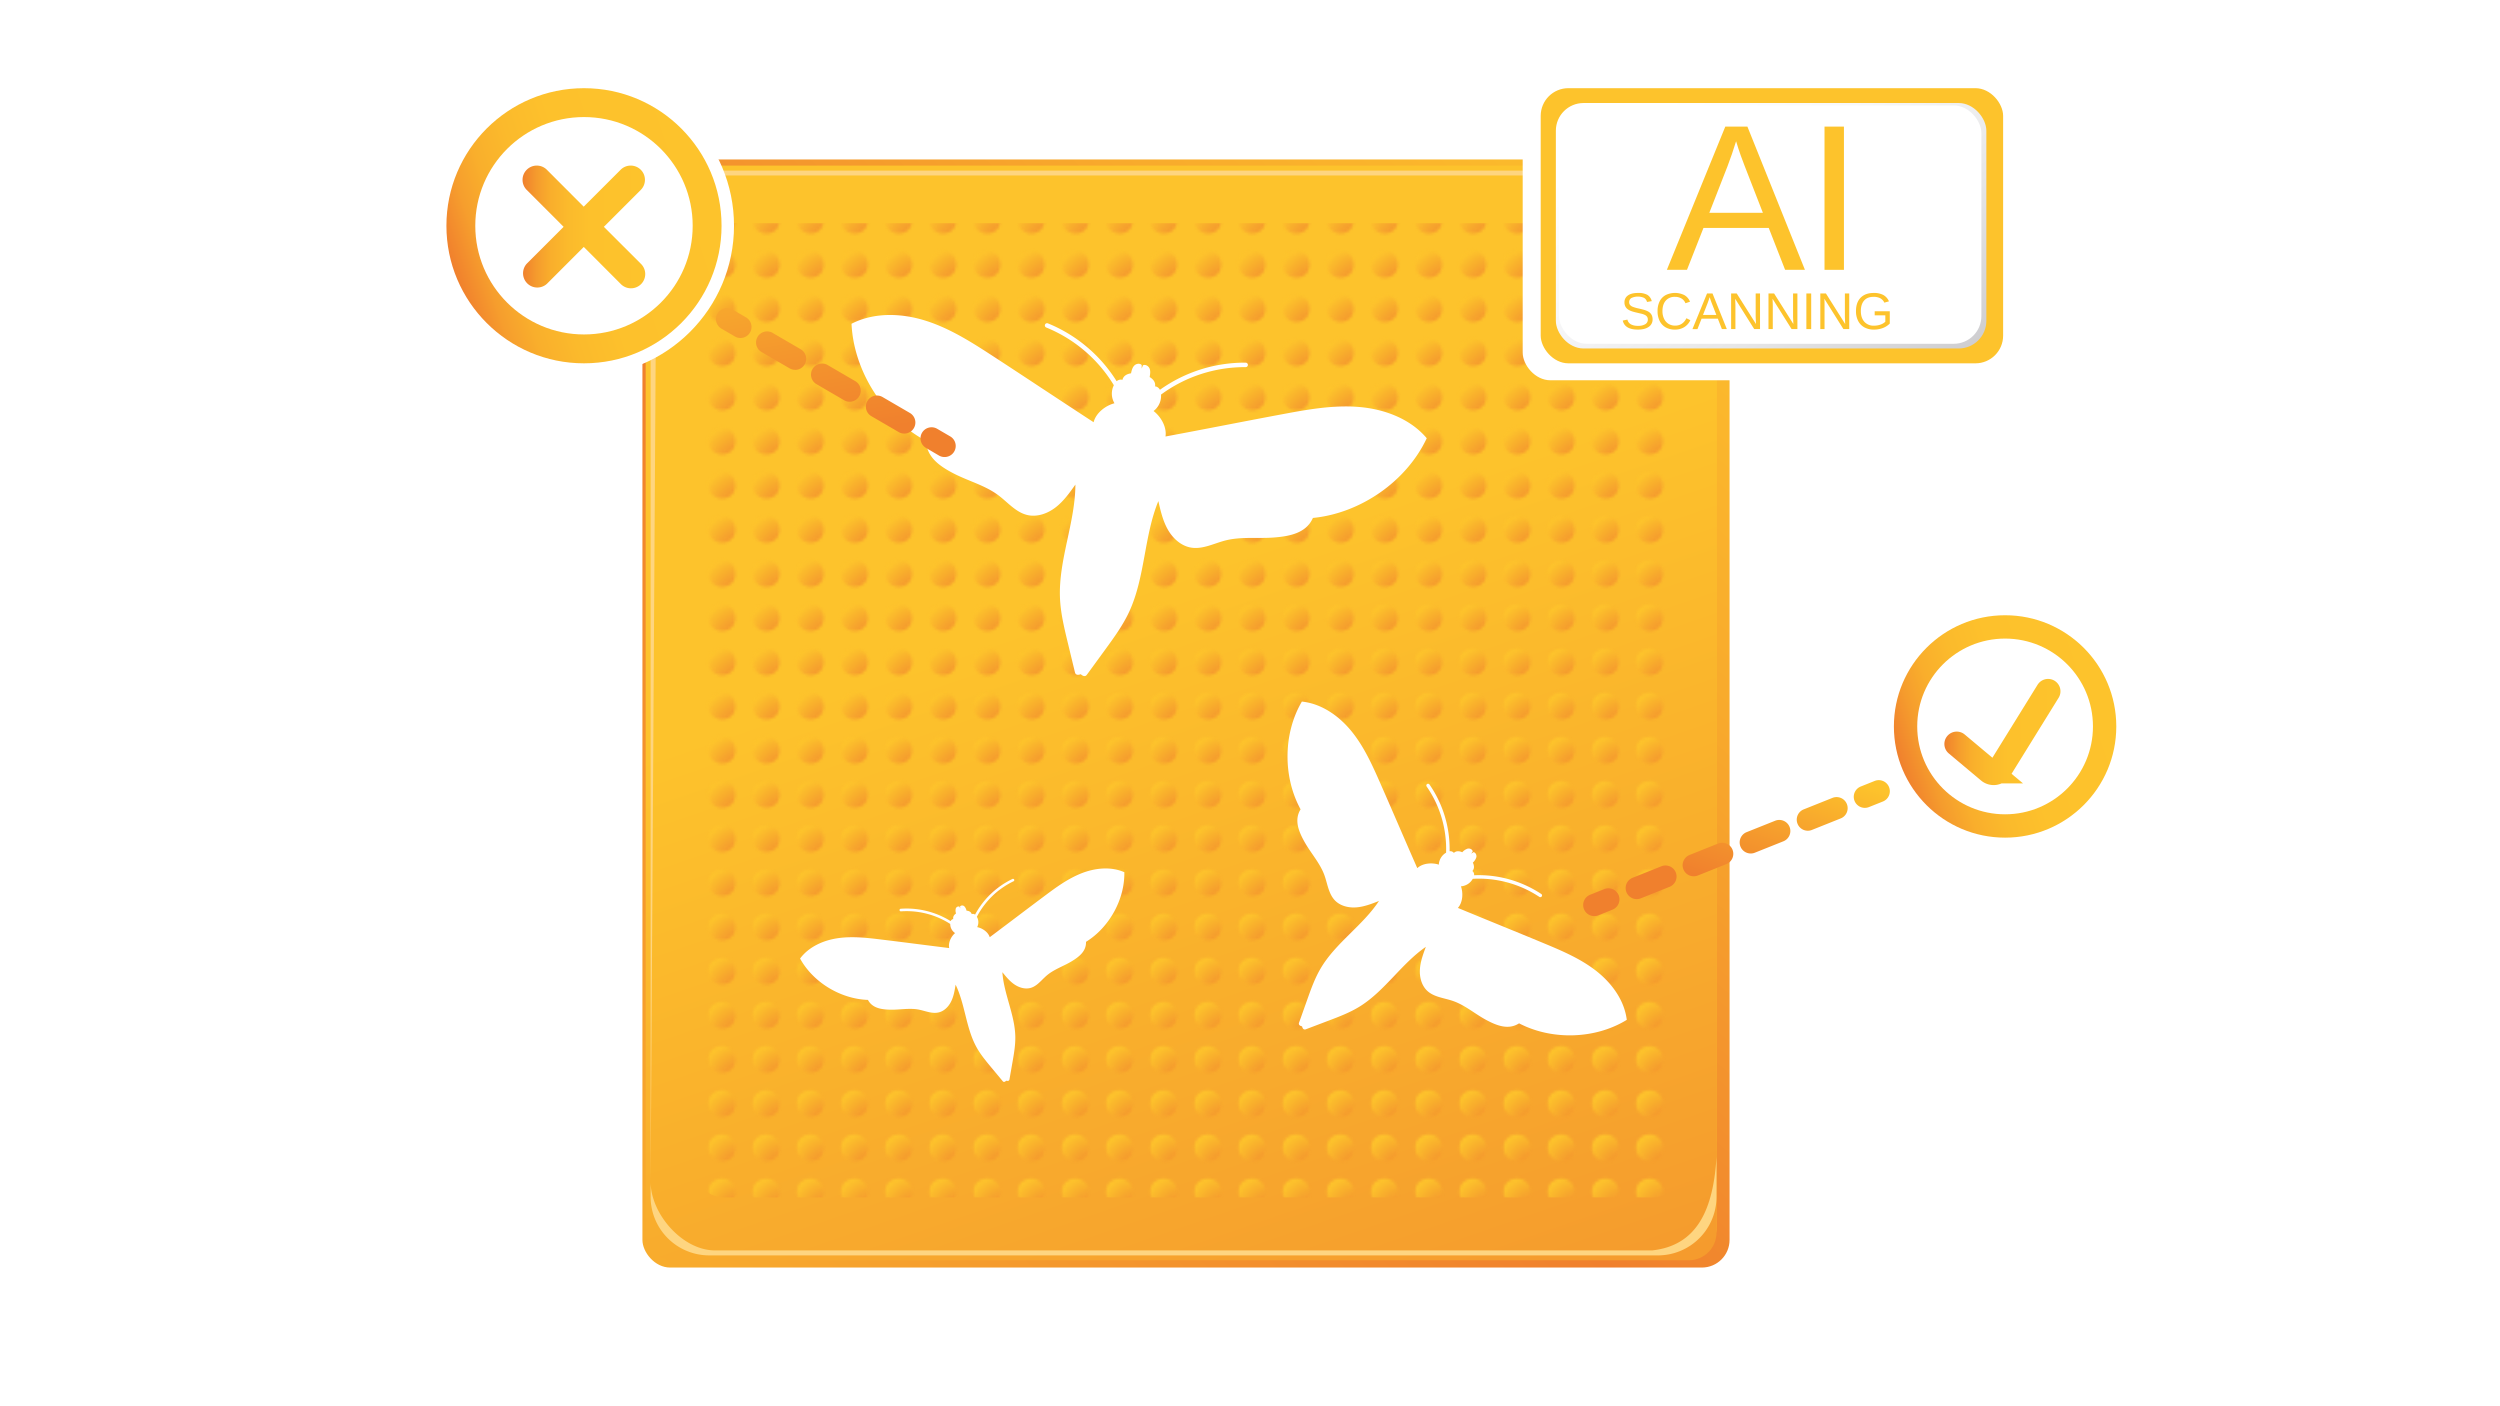 <svg xmlns="http://www.w3.org/2000/svg" xmlns:xlink="http://www.w3.org/1999/xlink" id="Layer_2" data-name="Layer 2" viewBox="0 0 1920 1080"><defs><style>.cls-1,.cls-20{fill:none;}.cls-2{fill:url(#radial-gradient);}.cls-3{fill:#fff;}.cls-4{fill:url(#linear-gradient);}.cls-5{fill:#fdc32c;}.cls-6{fill:url(#linear-gradient-2);}.cls-7{fill:url(#linear-gradient-3);}.cls-8{fill:url(#New_Pattern);}.cls-9{fill:#fed580;}.cls-10{fill:url(#linear-gradient-4);}.cls-11{fill:url(#linear-gradient-5);}.cls-12{fill:url(#linear-gradient-6);}.cls-13{fill:url(#linear-gradient-7);}.cls-14{fill:url(#linear-gradient-8);}.cls-15{fill:url(#linear-gradient-9);}.cls-16{fill:url(#linear-gradient-10);}.cls-17{fill:url(#linear-gradient-11);}.cls-18{fill:url(#linear-gradient-12);}.cls-19{fill:url(#linear-gradient-13);}.cls-20{stroke-linecap:round;stroke-miterlimit:10;stroke-width:19px;stroke:url(#linear-gradient-14);}</style><radialGradient id="radial-gradient" cx="-7834.09" cy="-22314.68" r="15.14" gradientTransform="matrix(1, 0, 0, -1, 7848.85, -22298.44)" gradientUnits="userSpaceOnUse"><stop offset="0" stop-color="#f0802d"></stop><stop offset="0.38" stop-color="#f4972d"></stop><stop offset="1" stop-color="#fdc32c"></stop></radialGradient><linearGradient id="linear-gradient" x1="1371.94" y1="40.25" x2="359.35" y2="1155.25" gradientUnits="userSpaceOnUse"><stop offset="0" stop-color="#fdc32c"></stop><stop offset="0.11" stop-color="#fcbc2c"></stop><stop offset="0.27" stop-color="#f8aa2c"></stop><stop offset="0.45" stop-color="#f28c2d"></stop><stop offset="0.52" stop-color="#f0802d"></stop><stop offset="0.7" stop-color="#f4972d"></stop><stop offset="1" stop-color="#fdc32c"></stop></linearGradient><linearGradient id="linear-gradient-2" x1="1233.9" y1="1490.85" x2="875.77" y2="451.13" gradientTransform="matrix(1, 0, 0, 1, 0, 0)" xlink:href="#radial-gradient"></linearGradient><linearGradient id="linear-gradient-3" x1="1234.63" y1="1498.49" x2="873.6" y2="450.35" gradientTransform="matrix(1, 0, 0, 1, 0, 0)" xlink:href="#radial-gradient"></linearGradient><pattern id="New_Pattern" data-name="New Pattern" width="15.3" height="15.3" patternTransform="translate(63.41 119.01) scale(2.12)" patternUnits="userSpaceOnUse" viewBox="0 0 15.3 15.3"><rect class="cls-1" width="15.3" height="15.3"></rect><circle class="cls-2" cx="7.65" cy="7.65" r="4.84"></circle></pattern><linearGradient id="linear-gradient-4" x1="1251.47" y1="18.58" x2="1787.44" y2="781.59" gradientUnits="userSpaceOnUse"><stop offset="0.07" stop-color="#fff"></stop><stop offset="0.16" stop-color="#f8f8f9"></stop><stop offset="0.27" stop-color="#e6e6e7"></stop><stop offset="0.41" stop-color="#c8c7ca"></stop><stop offset="0.57" stop-color="#9e9da1"></stop><stop offset="0.73" stop-color="#67676d"></stop><stop offset="0.91" stop-color="#27262f"></stop><stop offset="1" stop-color="#01000b"></stop></linearGradient><linearGradient id="linear-gradient-5" x1="1456.48" y1="565.8" x2="1627.28" y2="565.8" gradientTransform="translate(-101.7 506.49) rotate(-18.36)" gradientUnits="userSpaceOnUse"><stop offset="0" stop-color="#f0802d"></stop><stop offset="0.02" stop-color="#f1852d"></stop><stop offset="0.12" stop-color="#f59c2d"></stop><stop offset="0.23" stop-color="#f9ae2c"></stop><stop offset="0.37" stop-color="#fbba2c"></stop><stop offset="0.55" stop-color="#fdc12c"></stop><stop offset="1" stop-color="#fdc32c"></stop></linearGradient><linearGradient id="linear-gradient-6" x1="521.46" y1="-142.88" x2="732.76" y2="-142.88" gradientTransform="translate(-101.7 506.49) rotate(-18.36)" gradientUnits="userSpaceOnUse"><stop offset="0" stop-color="#f0802d"></stop><stop offset="0.03" stop-color="#f2882d"></stop><stop offset="0.11" stop-color="#f69e2d"></stop><stop offset="0.21" stop-color="#f9af2c"></stop><stop offset="0.34" stop-color="#fbba2c"></stop><stop offset="0.51" stop-color="#fdc12c"></stop><stop offset="1" stop-color="#fdc32c"></stop></linearGradient><linearGradient id="linear-gradient-7" x1="1243.75" y1="651.56" x2="1278.14" y2="550.25" gradientTransform="matrix(1, 0, 0, 1, 0, 0)" xlink:href="#radial-gradient"></linearGradient><linearGradient id="linear-gradient-8" x1="1324.29" y1="678.9" x2="1358.67" y2="577.58" gradientTransform="matrix(1, 0, 0, 1, 0, 0)" xlink:href="#radial-gradient"></linearGradient><linearGradient id="linear-gradient-9" x1="1404.82" y1="706.23" x2="1439.21" y2="604.91" gradientTransform="matrix(1, 0, 0, 1, 0, 0)" xlink:href="#radial-gradient"></linearGradient><linearGradient id="linear-gradient-10" x1="717.64" y1="322.53" x2="688.23" y2="142.14" gradientTransform="matrix(1, 0, 0, 1, 0, 0)" xlink:href="#radial-gradient"></linearGradient><linearGradient id="linear-gradient-11" x1="648.58" y1="333.79" x2="619.17" y2="153.4" gradientTransform="matrix(1, 0, 0, 1, 0, 0)" xlink:href="#radial-gradient"></linearGradient><linearGradient id="linear-gradient-12" x1="579.52" y1="345.05" x2="550.11" y2="164.66" gradientTransform="matrix(1, 0, 0, 1, 0, 0)" xlink:href="#radial-gradient"></linearGradient><linearGradient id="linear-gradient-13" x1="401.26" y1="174.2" x2="495.32" y2="174.2" gradientTransform="matrix(1, 0, 0, 1, 0, 0)" xlink:href="#linear-gradient-5"></linearGradient><linearGradient id="linear-gradient-14" x1="1493.28" y1="562.17" x2="1582.43" y2="562.17" gradientTransform="matrix(1, 0, 0, 1, 0, 0)" xlink:href="#linear-gradient-5"></linearGradient></defs><circle class="cls-3" cx="1539.91" cy="557.91" r="90.14"></circle><rect class="cls-4" x="493.38" y="122.48" width="834.93" height="851" rx="21.25"></rect><rect class="cls-5" x="499.68" y="130.98" width="818.59" height="833.11" rx="21.25"></rect><rect class="cls-6" x="499.68" y="130.98" width="818.59" height="833.11" rx="21.25"></rect><rect class="cls-7" x="495.87" y="127.17" width="822.41" height="840.73" rx="21.25"></rect><path class="cls-8" d="M552.84,171.41h712.54a21.25,21.25,0,0,1,21.25,21.25v710.7a16.26,16.26,0,0,1-16.26,16.26H555.92a21.25,21.25,0,0,1-21.25-21.25V189.58a18.16,18.16,0,0,1,18.16-18.16Z"></path><path class="cls-9" d="M504.13,179.7l-4.45,727.87V175.92A44.93,44.93,0,0,1,544.61,131h728.72a45,45,0,0,1,45,44.93v12.46c-2.39-34.46-24.58-53.63-49.41-53.63H549.08A44.94,44.94,0,0,0,504.13,179.7Z"></path><ellipse class="cls-3" cx="448.52" cy="173.38" rx="115.2" ry="115.22"></ellipse><rect class="cls-3" x="1169.43" y="55.48" width="380.41" height="236.58" rx="21.25"></rect><path class="cls-9" d="M499.68,919.14V907.57c0,24.82,24.56,52.74,49.4,52.74h719.79c35-3.77,47-32.18,49.41-71.8v30.63a45,45,0,0,1-45,45H544.61A45,45,0,0,1,499.68,919.14Z"></path><rect class="cls-5" x="1183.26" y="67.72" width="355.14" height="211.32" rx="21.25"></rect><rect class="cls-10" x="1194.9" y="79.12" width="330.62" height="188.52" rx="21.25"></rect><rect class="cls-3" x="1197.39" y="80.98" width="324.31" height="183.05" rx="21.25"></rect><path class="cls-5" d="M1308.26,175.05l-12.65,32.16h-15.45l44.88-110H1342l44.18,110h-15.22l-12.57-32.16Zm25.06-66.58q-1.33,4.36-3.16,9.72t-3.4,9.4l-14,35.83h41.13l-14.12-36.3c-.73-1.82-1.7-4.39-2.89-7.72S1334.51,112.42,1333.32,108.47Z"></path><path class="cls-5" d="M1416.14,97.23v110h-14.91v-110Z"></path><path class="cls-5" d="M1269.19,245.19a6.71,6.71,0,0,1-3,5.86q-3,2.08-8.33,2.08-10,0-11.59-6.95l3.59-.72a5.54,5.54,0,0,0,2.64,3.62,11.09,11.09,0,0,0,5.49,1.16,10.36,10.36,0,0,0,5.54-1.23,4,4,0,0,0,2-3.62,3.59,3.59,0,0,0-.62-2.18,4.69,4.69,0,0,0-1.71-1.38,13.3,13.3,0,0,0-2.64-.91l-3.4-.79c-1.44-.33-2.64-.64-3.6-.95a13.91,13.91,0,0,1-2.38-1,8.67,8.67,0,0,1-1.59-1.09,6.06,6.06,0,0,1-1.48-2.08,6.63,6.63,0,0,1-.52-2.72,6.24,6.24,0,0,1,2.69-5.41q2.68-1.9,7.7-1.9a14.46,14.46,0,0,1,7.12,1.42,7.81,7.81,0,0,1,3.45,4.87l-3.64.64a5.05,5.05,0,0,0-2.3-3.16,11.84,11.84,0,0,0-9.68.11,3.57,3.57,0,0,0-1.73,3.24,3.2,3.2,0,0,0,.67,2.09,5.08,5.08,0,0,0,1.93,1.38,28.68,28.68,0,0,0,5,1.42c1.05.25,2.08.5,3.11.77a18.55,18.55,0,0,1,2.89,1,10,10,0,0,1,1.52.8,6.17,6.17,0,0,1,1.27,1.1,6,6,0,0,1,1.16,1.92A7.59,7.59,0,0,1,1269.19,245.19Z"></path><path class="cls-5" d="M1286.55,250.08q5.75,0,8.63-5.68l3,1.51a12.27,12.27,0,0,1-4.75,5.38,13.43,13.43,0,0,1-7.09,1.84,14,14,0,0,1-7.14-1.73,11.5,11.5,0,0,1-4.59-4.92,16.6,16.6,0,0,1-1.6-7.54,16.33,16.33,0,0,1,1.59-7.49,11.16,11.16,0,0,1,4.58-4.79,16.27,16.27,0,0,1,14.44,0,10.07,10.07,0,0,1,4.31,5.06l-3.51,1.17a7.26,7.26,0,0,0-3.06-3.65,9.57,9.57,0,0,0-5-1.26,8.85,8.85,0,0,0-7.07,2.92q-2.52,2.91-2.52,8a13.4,13.4,0,0,0,1.2,5.85,9.16,9.16,0,0,0,3.37,3.91A9.5,9.5,0,0,0,1286.55,250.08Z"></path><path class="cls-5" d="M1306.79,244.75l-3.14,8h-3.85L1311,225.39h4.21l11,27.35h-3.79l-3.12-8Zm6.23-16.56c-.22.72-.48,1.53-.79,2.42s-.58,1.66-.84,2.33l-3.48,8.91h10.23l-3.51-9q-.27-.68-.72-1.92C1313.61,230.08,1313.32,229.17,1313,228.19Z"></path><path class="cls-5" d="M1332.8,234.58v18.16h-3.3V225.39h4.31l14.79,23.45c-.16-2.55-.24-4.39-.24-5.51V225.39h3.34v27.35h-4.46l-14.64-23.29c0,.86.07,1.71.12,2.56S1332.8,233.72,1332.8,234.58Z"></path><path class="cls-5" d="M1361.5,234.58v18.16h-3.3V225.39h4.31l14.79,23.45c-.15-2.55-.23-4.39-.23-5.51V225.39h3.34v27.35h-4.47l-14.63-23.29c0,.86.06,1.71.12,2.56S1361.5,233.72,1361.5,234.58Z"></path><path class="cls-5" d="M1391,225.39v27.35h-3.71V225.39Z"></path><path class="cls-5" d="M1401.25,234.58v18.16H1398V225.39h4.31l14.79,23.45c-.15-2.55-.23-4.39-.23-5.51V225.39h3.34v27.35h-4.47l-14.63-23.29c0,.86.06,1.71.12,2.56S1401.25,233.72,1401.25,234.58Z"></path><path class="cls-5" d="M1439.18,250.12a15.11,15.11,0,0,0,5-.81,10.12,10.12,0,0,0,3.75-2.22v-4.93h-8.17v-3.1h11.59v9.43a14.8,14.8,0,0,1-5.33,3.43,18.85,18.85,0,0,1-6.84,1.21,14.86,14.86,0,0,1-7.36-1.73,11.74,11.74,0,0,1-4.75-4.92,16,16,0,0,1-1.67-7.54q0-6.66,3.57-10.3t10-3.65a15.5,15.5,0,0,1,7.38,1.53,10.12,10.12,0,0,1,4.37,4.91l-3.54,1a7.38,7.38,0,0,0-3.21-3.4,10.93,10.93,0,0,0-5.09-1.06q-4.74,0-7.24,2.86c-1.67,1.91-2.51,4.59-2.51,8.06s.89,6.18,2.66,8.18A9.34,9.34,0,0,0,1439.18,250.12Z"></path><circle class="cls-11" cx="1539.91" cy="557.91" r="85.4"></circle><circle class="cls-3" cx="1539.91" cy="557.91" r="67.48"></circle><circle class="cls-12" cx="448.5" cy="173.38" r="105.65"></circle><circle class="cls-3" cx="448.5" cy="173.38" r="83.48"></circle><path class="cls-13" d="M1224.38,703.56a8.5,8.5,0,0,1-3.16-16.39l10.68-4.27a8.5,8.5,0,1,1,6.31,15.78L1227.53,703A8.51,8.51,0,0,1,1224.38,703.56Z"></path><path class="cls-14" d="M1257,690.53a8.5,8.5,0,0,1-3.16-16.39l21.91-8.76a8.5,8.5,0,1,1,6.31,15.78l-21.91,8.76A8.32,8.32,0,0,1,1257,690.53ZM1300.78,673a8.5,8.5,0,0,1-3.16-16.4l21.9-8.76a8.5,8.5,0,0,1,6.31,15.79l-21.9,8.76A8.6,8.6,0,0,1,1300.78,673Zm43.81-17.52a8.5,8.5,0,0,1-3.16-16.4l21.91-8.76a8.5,8.5,0,0,1,6.31,15.79l-21.91,8.76A8.52,8.52,0,0,1,1344.59,655.49ZM1388.4,638a8.5,8.5,0,0,1-3.16-16.39l21.91-8.76a8.5,8.5,0,1,1,6.31,15.78l-21.91,8.76A8.32,8.32,0,0,1,1388.4,638Z"></path><path class="cls-15" d="M1432.21,620.44a8.5,8.5,0,0,1-3.15-16.4l10.67-4.27a8.5,8.5,0,0,1,6.32,15.79l-10.68,4.27A8.61,8.61,0,0,1,1432.21,620.44Z"></path><path class="cls-3" d="M1043.18,312.51c-19.73-1.56-39.46,2.09-58.92,5.72-28,5.23-61.14,11.79-89.16,17,1.12-7.11-3.44-15.21-9.17-19.57a14.51,14.51,0,0,0,5.73-12.62,108.61,108.61,0,0,1,65-21.08,1.72,1.72,0,1,0,0-3.44,112.15,112.15,0,0,0-65.84,20.84c-.66-1.35-2.31-2.66-3.72-2.58.5-3.22-1.39-5.51-4.17-7.22.39-2.12.76-4.37,0-6.38s-3.17-3.55-5.12-2.63c-.34.83-.7,1.67-1,2.51,0-.91,0-1.82,0-2.72-1.45-1.6-4.25-1.08-5.73.47s-2,3.78-2.45,5.89c-3.22.52-5.85,1.91-6.62,5.08-1.28-.62-3.3,0-4.43,1A112.15,112.15,0,0,0,804.7,248.3a1.72,1.72,0,0,0-1.27,3.19,108.57,108.57,0,0,1,52,44.36,14.52,14.52,0,0,0,.47,13.85c-7,1.83-14.28,7.57-16,14.57C816,308.71,787.92,290,764,274.42c-16.59-10.81-33.42-21.73-52.24-27.84s-40.19-7-57.79,2.08c1.68,36.6,25,72.76,57.32,90,.3,12.47,10.49,19.53,21.6,25.21s23.58,8.9,33.6,16.33c7.38,5.47,13.62,13.29,22.57,15.35,7.55,1.74,15.56-1.17,21.68-5.91s10.69-11.16,15.16-17.47c-.11,29.07-13,57.83-11.85,86.89.46,11.54,3.19,22.86,5.9,34.09l5.61,23.22c.52,2.18,2.45,2.17,4.48,1.44,1.6,1.45,3.37,2.19,4.69.38l14.07-19.3c6.81-9.34,13.66-18.75,18.5-29.24,12.18-26.4,11.28-57.91,22.31-84.81,1.72,7.55,3.48,15.22,7.32,21.95s10.13,12.47,17.76,13.76c9.06,1.52,17.82-3.32,26.73-5.55,12.11-3,24.86-1.22,37.3-2.22s24.55-3.61,29.6-15c36.46-3.57,71.85-28,87.41-61.22C1083,321.45,1062.91,314.06,1043.18,312.51Z"></path><path class="cls-3" d="M830.43,670.75c-10.53,4.18-19.74,11-28.81,17.8-13.08,9.75-28.43,21.47-41.51,31.23-1.21-3.94-5.59-6.95-9.63-7.74a8.33,8.33,0,0,0-.24-7.93,62.11,62.11,0,0,1,28-27.21,1,1,0,1,0-.84-1.78,64.13,64.13,0,0,0-28.56,27.31,2.59,2.59,0,0,0-2.56-.39c-.56-1.78-2.11-2.48-4-2.66a6.83,6.83,0,0,0-1.62-3.27,2.35,2.35,0,0,0-3.29-.06c0,.51.06,1,.1,1.55-.23-.46-.47-.93-.69-1.39A2.34,2.34,0,0,0,734,697.9a6.77,6.77,0,0,0,.23,3.64c-1.52,1.08-2.52,2.46-2.12,4.28a2.6,2.6,0,0,0-2,1.6,64.25,64.25,0,0,0-38.35-9.5,1,1,0,1,0,.15,2,62.14,62.14,0,0,1,37.87,9.68,8.32,8.32,0,0,0,3.73,7c-3.11,2.7-5.42,7.49-4.52,11.51-16.19-2-35.34-4.51-51.53-6.47-11.24-1.37-22.64-2.73-33.85-1.13s-22.39,6.56-29.15,15.65c10.1,18.37,31.19,31.06,52.14,31.77,3.3,6.33,10.31,7.39,17.45,7.51s14.35-1.39,21.37-.1c5.17,1,10.35,3.4,15.47,2.2,4.31-1,7.69-4.53,9.64-8.51s2.67-8.42,3.38-12.79c7.27,14.95,7.91,33,15.83,47.61,3.14,5.81,7.4,10.93,11.62,16l8.74,10.51c.82,1,1.8.49,2.66-.39,1.19.34,2.29.27,2.51-1q1.19-6.74,2.36-13.46c1.14-6.51,2.28-13.07,2.12-19.68-.4-16.63-8.81-32.58-9.93-49.18,2.79,3.44,5.63,6.94,9.29,9.42s8.35,3.86,12.6,2.59c5-1.5,8.31-6.2,12.32-9.59,5.46-4.61,12.46-6.89,18.6-10.54s11.69-8,11.41-15.19c17.82-11,29.82-32.52,29.45-53.48C853.12,665.31,841,666.57,830.43,670.75Z"></path><path class="cls-3" d="M1225.45,745.32c-12.15-9.38-26.51-15.37-40.68-21.27-20.41-8.49-44.7-18.28-65.11-26.77,3.74-4.14,4.21-11.33,2.34-16.59a11.28,11.28,0,0,0,9.08-5.76,84.23,84.23,0,0,1,51.13,13.87,1.33,1.33,0,0,0,1.49-2.21,87,87,0,0,0-51.59-14.4,3.5,3.5,0,0,0-1.33-3.25c1.7-1.88,1.44-4.17.37-6.46a9.28,9.28,0,0,0,2.69-4.14c.35-1.64-.55-3.66-2.2-3.88l-1.75,1.18c.39-.58.77-1.18,1.15-1.77-.26-1.65-2.3-2.5-3.92-2.12a9.3,9.3,0,0,0-4.09,2.78c-2.31-1-4.61-1.23-6.45.5a3.51,3.51,0,0,0-3.28-1.26,87,87,0,0,0-15.46-51.28,1.33,1.33,0,1,0-2.18,1.53,84.29,84.29,0,0,1,14.93,50.84,11.29,11.29,0,0,0-5.58,9.19c-5.3-1.76-12.47-1.14-16.53,2.69-8.92-20.23-19.21-44.31-28.12-64.54-6.19-14.05-12.48-28.27-22.11-40.23s-23.14-21.57-38.41-23.16c-14.43,24.48-14.63,57.85-1,82.76-5.1,8.23-1.47,17.13,3.33,25.53s11.54,15.78,14.9,24.86c2.47,6.68,3.2,14.4,8.14,19.54,4.16,4.33,10.6,5.84,16.58,5.35s11.67-2.71,17.26-4.91c-12.4,18.83-33,32-44.55,51.39-4.6,7.69-7.63,16.19-10.63,24.64l-6.21,17.45c-.58,1.64.68,2.45,2.3,2.84.43,1.62,1.26,2.86,2.89,2.24l17.32-6.57c8.38-3.17,16.82-6.38,24.41-11.14,19.11-12,31.89-32.81,50.46-45.6-2.09,5.63-4.2,11.36-4.56,17.35s1.29,12.4,5.7,16.47c5.24,4.83,13,5.4,19.71,7.74,9.14,3.16,16.65,9.75,25.15,14.37s17.48,8.07,25.6,2.8c25.19,13.15,58.55,12.25,82.72-2.68C1247.5,768,1237.6,754.7,1225.45,745.32Z"></path><path class="cls-16" d="M725.38,351a8.39,8.39,0,0,1-4.27-1.16L711.17,344a8.5,8.5,0,0,1,8.57-14.69l9.93,5.79A8.5,8.5,0,0,1,725.38,351Z"></path><path class="cls-17" d="M694.48,333a8.49,8.49,0,0,1-4.27-1.16l-21-12.23a8.5,8.5,0,0,1,8.57-14.69l21,12.23A8.5,8.5,0,0,1,694.48,333Zm-41.93-24.46a8.43,8.43,0,0,1-4.28-1.16l-21-12.23a8.5,8.5,0,1,1,8.56-14.68l21,12.23a8.5,8.5,0,0,1-4.29,15.84ZM610.61,284a8.42,8.42,0,0,1-4.27-1.16l-21-12.22A8.5,8.5,0,1,1,593.94,256l21,12.23a8.5,8.5,0,0,1-4.3,15.84Z"></path><path class="cls-18" d="M568.68,259.58a8.49,8.49,0,0,1-4.27-1.16l-9.94-5.8A8.5,8.5,0,1,1,563,237.94l9.93,5.79a8.5,8.5,0,0,1-4.29,15.85Z"></path><path class="cls-19" d="M463.77,174.2l28.35-28.35a10.94,10.94,0,0,0-15.48-15.47l-28.35,28.34L420,130.38a10.94,10.94,0,0,0-15.48,15.47l28.34,28.35-28.34,28.35A10.95,10.95,0,0,0,420,218l28.34-28.35L476.64,218a10.95,10.95,0,1,0,15.48-15.48Z"></path><path class="cls-20" d="M1502.78,571.37l24.77,20.77a5.56,5.56,0,0,0,8.3-1.33l37.08-59.9"></path></svg>